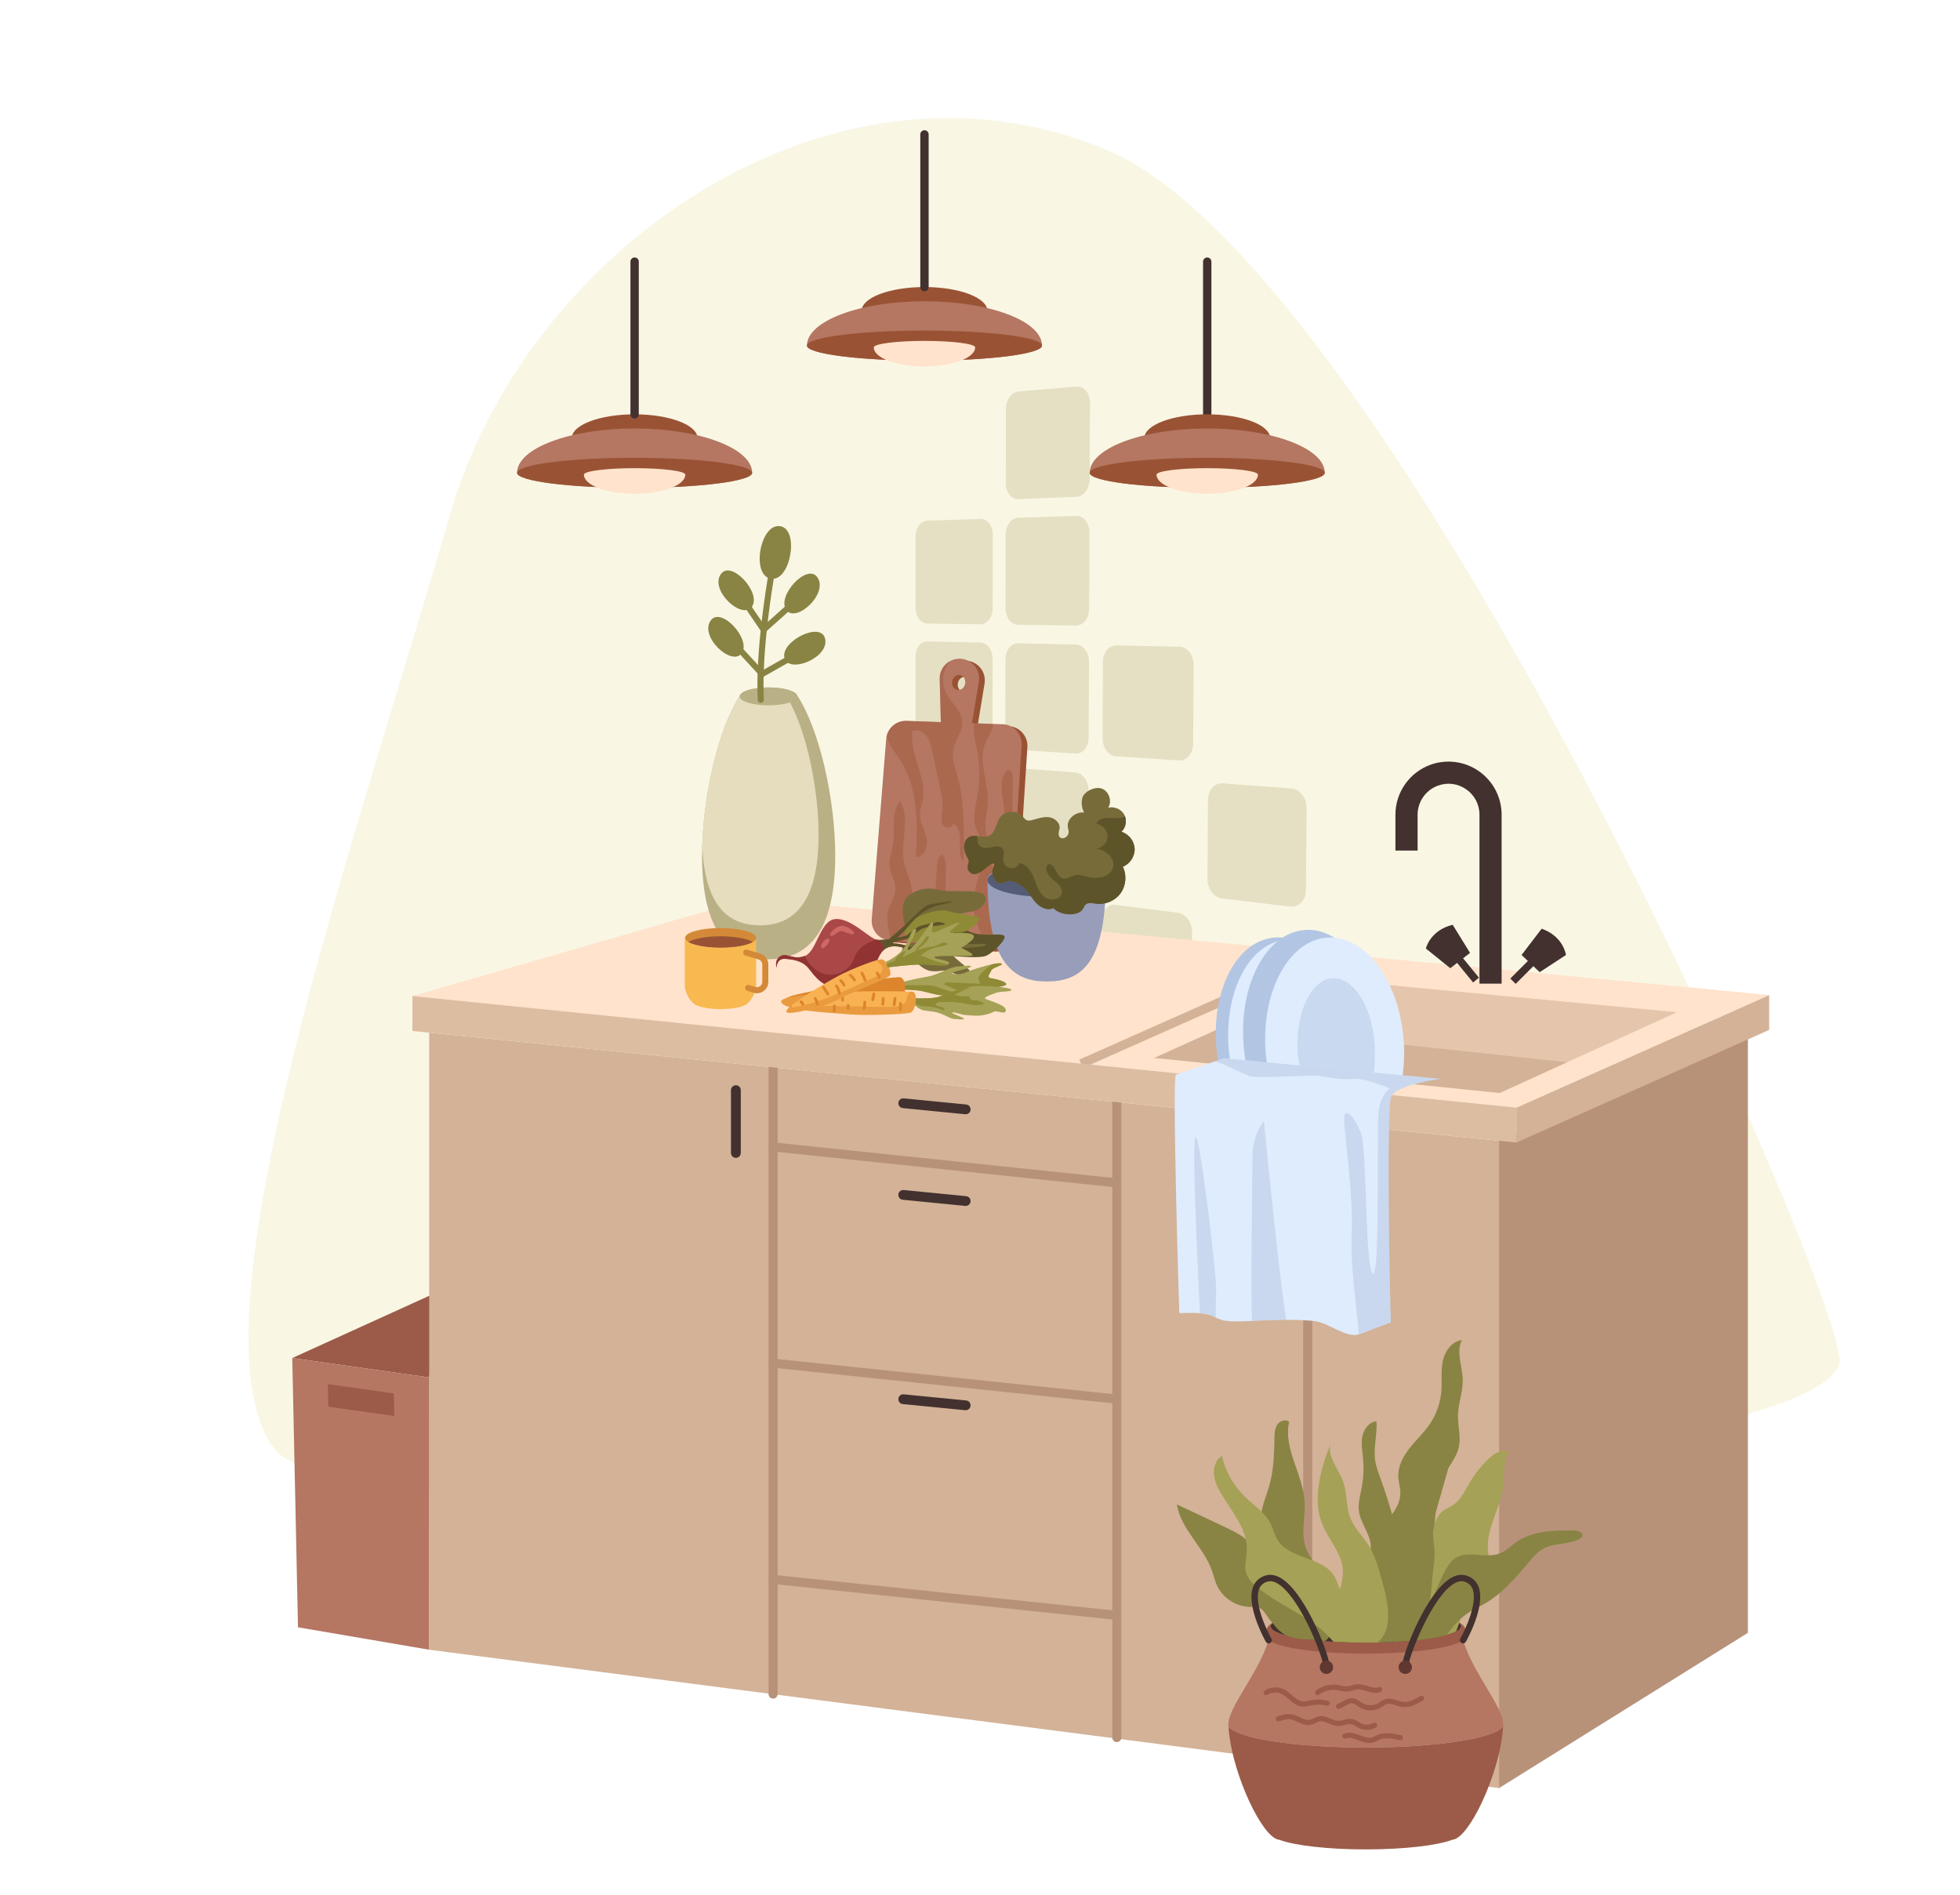 <?xml version="1.0" encoding="UTF-8"?>
<svg id="Layer_1" data-name="Layer 1" xmlns="http://www.w3.org/2000/svg" viewBox="0 0 600 580">
  <defs>
    <style>
      .cls-1, .cls-2, .cls-3, .cls-4, .cls-5, .cls-6, .cls-7, .cls-8, .cls-9, .cls-10, .cls-11, .cls-12, .cls-13, .cls-14, .cls-15, .cls-16, .cls-17, .cls-18, .cls-19, .cls-20, .cls-21, .cls-22, .cls-23, .cls-24, .cls-25, .cls-26, .cls-27, .cls-28, .cls-29, .cls-30, .cls-31, .cls-32, .cls-33, .cls-34 {
        stroke-width: 0px;
      }

      .cls-1, .cls-8 {
        fill: #dd852c;
      }

      .cls-2 {
        fill: #ddbda2;
      }

      .cls-3, .cls-19 {
        fill: #b2c6e4;
      }

      .cls-4 {
        fill: #545c77;
      }

      .cls-5 {
        fill: #913333;
      }

      .cls-6 {
        fill: #42312f;
      }

      .cls-7 {
        fill: #989db9;
      }

      .cls-8, .cls-13, .cls-19 {
        opacity: .5;
      }

      .cls-9 {
        fill: #93a9c9;
        opacity: .3;
      }

      .cls-10 {
        fill: #f8b951;
      }

      .cls-11 {
        fill: #5e542a;
      }

      .cls-12 {
        fill: #f9b253;
      }

      .cls-13 {
        fill: #f48882;
      }

      .cls-14 {
        fill: #d3b297;
      }

      .cls-15 {
        fill: #8e8a35;
      }

      .cls-16 {
        fill: #f9f6e4;
      }

      .cls-17 {
        fill: #e5ddbd;
      }

      .cls-18 {
        fill: #d38937;
      }

      .cls-20 {
        fill: #776b3a;
      }

      .cls-21 {
        fill: #aa4848;
      }

      .cls-22 {
        fill: #9b5b48;
      }

      .cls-23 {
        fill: #b57662;
      }

      .cls-24 {
        fill: #dfecfd;
      }

      .cls-25, .cls-28 {
        fill: #ffe3cc;
      }

      .cls-26 {
        fill: #a5a156;
      }

      .cls-27 {
        fill: #bab085;
      }

      .cls-28, .cls-31 {
        opacity: .4;
      }

      .cls-29 {
        fill: #898443;
      }

      .cls-30, .cls-31 {
        fill: #995334;
      }

      .cls-32 {
        fill: #603831;
      }

      .cls-33 {
        fill: #b79279;
      }

      .cls-34 {
        fill: #e5e0c3;
      }
    </style>
  </defs>
  <g>
    <path class="cls-16" d="M137.59,158.04c23.38-81.83,116.9-147.3,201.07-112.23,84.17,35.07,217.44,329.66,224.45,369.41,7.01,39.75-451.24,65.46-479.3,28.06-28.06-37.41,27.22-192.3,53.77-285.24Z"/>
    <g>
      <path class="cls-34" d="M299.99,303.45l-16.23-2.79c-1.94-.33-3.5-2.72-3.5-5.33v-21.38c0-2.62,1.57-4.55,3.51-4.3l16.27,2.07c2.05.26,3.71,2.67,3.7,5.38l-.04,22.1c0,2.7-1.67,4.61-3.71,4.25Z"/>
      <path class="cls-34" d="M328.95,308.43l-17.57-3.02c-2.09-.36-3.78-2.85-3.77-5.57l.04-22.22c0-2.73,1.7-4.72,3.8-4.46l17.61,2.24c2.22.28,4.02,2.8,4,5.62l-.09,23c-.01,2.81-1.82,4.78-4.03,4.4Z"/>
      <path class="cls-34" d="M360.38,313.84l-19.08-3.28c-2.27-.39-4.1-3-4.08-5.83l.09-23.13c.01-2.84,1.86-4.91,4.14-4.62l19.13,2.43c2.41.31,4.36,2.94,4.34,5.89l-.14,23.98c-.02,2.93-1.99,4.97-4.4,4.56Z"/>
      <path class="cls-34" d="M300.04,266.2l-16.27-1.94c-1.94-.23-3.51-2.55-3.51-5.18v-21.49c0-2.64,1.57-4.66,3.52-4.51l16.31,1.21c2.05.15,3.72,2.49,3.71,5.21l-.04,22.22c0,2.72-1.68,4.72-3.72,4.47Z"/>
      <path class="cls-34" d="M329.08,269.66l-17.62-2.1c-2.1-.25-3.79-2.67-3.78-5.4l.04-22.34c0-2.74,1.71-4.84,3.81-4.68l17.66,1.31c2.22.17,4.03,2.6,4.02,5.44l-.09,23.13c-.01,2.83-1.83,4.9-4.04,4.64Z"/>
      <path class="cls-34" d="M394.95,277.52l-20.87-2.49c-2.48-.3-4.47-2.94-4.45-5.91l.15-24.27c.02-2.98,2.04-5.24,4.53-5.06l20.93,1.55c2.64.2,4.77,2.86,4.75,5.96l-.21,25.2c-.03,3.08-2.19,5.32-4.83,5.01Z"/>
      <path class="cls-34" d="M300.1,228.75l-16.32-1.08c-1.95-.13-3.52-2.37-3.52-5.01v-21.6c0-2.65,1.57-4.77,3.53-4.72l16.36.34c2.06.04,3.73,2.3,3.72,5.04l-.04,22.34c0,2.73-1.68,4.83-3.73,4.7Z"/>
      <path class="cls-34" d="M329.22,230.68l-17.67-1.17c-2.11-.14-3.8-2.48-3.8-5.22l.04-22.46c0-2.76,1.71-4.95,3.82-4.91l17.72.37c2.23.05,4.04,2.4,4.03,5.25l-.09,23.26c-.01,2.84-1.83,5.03-4.06,4.88Z"/>
      <path class="cls-34" d="M360.84,232.78l-19.2-1.27c-2.29-.15-4.12-2.59-4.11-5.45l.09-23.39c.01-2.87,1.87-5.16,4.16-5.11l19.25.41c2.43.05,4.39,2.51,4.37,5.48l-.15,24.26c-.02,2.97-2,5.24-4.42,5.08Z"/>
      <path class="cls-34" d="M300.15,191.1l-16.36-.22c-1.95-.03-3.53-2.2-3.53-4.85v-21.71c0-2.66,1.58-4.87,3.53-4.94l16.4-.53c2.06-.07,3.74,2.11,3.73,4.87l-.04,22.46c0,2.75-1.68,4.95-3.74,4.92Z"/>
      <path class="cls-34" d="M329.35,191.49l-17.72-.23c-2.11-.03-3.81-2.29-3.81-5.05l.04-22.58c0-2.77,1.72-5.07,3.83-5.14l17.77-.57c2.24-.07,4.05,2.2,4.04,5.07l-.09,23.39c-.01,2.86-1.84,5.15-4.07,5.12Z"/>
      <path class="cls-34" d="M329.49,152.07l-17.77.72c-2.12.09-3.82-2.1-3.82-4.87l.04-22.7c0-2.79,1.72-5.19,3.85-5.37l17.82-1.53c2.24-.19,4.06,1.99,4.05,4.88l-.09,23.52c-.01,2.88-1.84,5.28-4.08,5.37Z"/>
    </g>
  </g>
  <g>
    <polygon class="cls-22" points="132.33 396.23 89.47 415.71 131.45 421.65 132.33 396.23"/>
    <polygon class="cls-23" points="89.47 415.71 131.45 421.65 131.39 505 91.22 498.13 89.47 415.71"/>
    <polygon class="cls-22" points="100.37 423.7 120.55 426.55 120.71 433.44 100.48 430.6 100.37 423.7"/>
  </g>
  <g>
    <polygon class="cls-14" points="459.07 547.37 131.39 505 131.39 316.11 459.07 349.22 459.07 547.37"/>
    <polygon class="cls-33" points="535.07 499.83 458.91 547.34 458.91 349.19 535.07 315.56 535.07 499.83"/>
    <polygon class="cls-14" points="541.58 304.59 464.21 339.05 464.21 349.74 541.58 315.27 541.58 304.59"/>
    <polygon class="cls-25" points="541.58 304.59 229.94 274.94 126.24 304.9 464.21 339.05 541.58 304.59"/>
    <path class="cls-33" d="M236.67,519.97c-.77,0-1.39-.62-1.39-1.39v-191.82c0-.77.62-1.39,1.39-1.39s1.39.62,1.39,1.39v191.82c0,.77-.62,1.39-1.39,1.39Z"/>
    <path class="cls-33" d="M341.88,533.27c-.77,0-1.39-.62-1.39-1.39v-194.59c0-.77.62-1.39,1.39-1.39s1.39.62,1.39,1.39v194.59c0,.77-.62,1.39-1.39,1.39Z"/>
    <path class="cls-33" d="M400.33,540.5c-.77,0-1.39-.62-1.39-1.39v-195.98c0-.77.62-1.39,1.39-1.39s1.39.62,1.39,1.39v195.98c0,.77-.62,1.39-1.39,1.39Z"/>
    <path class="cls-33" d="M341.44,363.42s-.1,0-.15,0l-104.77-10.96c-.76-.08-1.32-.76-1.24-1.52.08-.76.77-1.32,1.53-1.24l104.77,10.96c.76.08,1.32.76,1.24,1.52-.07.71-.68,1.24-1.38,1.24Z"/>
    <path class="cls-6" d="M225.27,354.43h0c-.83,0-1.5-.67-1.5-1.5v-19.22c0-.83.67-1.5,1.5-1.5h0c.83,0,1.5.67,1.5,1.5v19.22c0,.83-.67,1.5-1.5,1.5Z"/>
    <path class="cls-6" d="M390.68,371.38h0c-.83,0-1.5-.67-1.5-1.5v-19.22c0-.83.67-1.5,1.5-1.5h0c.83,0,1.5.67,1.5,1.5v19.22c0,.83-.67,1.5-1.5,1.5Z"/>
    <path class="cls-6" d="M297.11,339.74h0c-.08.82-.81,1.42-1.64,1.34l-19.12-1.88c-.82-.08-1.42-.81-1.34-1.64h0c.08-.82.81-1.42,1.64-1.34l19.12,1.88c.82.08,1.42.81,1.34,1.64Z"/>
    <path class="cls-6" d="M297.11,430.34h0c-.08.82-.81,1.42-1.64,1.34l-19.12-1.88c-.82-.08-1.42-.81-1.34-1.64h0c.08-.82.81-1.42,1.64-1.34l19.12,1.88c.82.08,1.42.81,1.34,1.64Z"/>
    <path class="cls-6" d="M297.11,367.8h0c-.08.82-.81,1.42-1.64,1.34l-19.12-1.88c-.82-.08-1.42-.81-1.34-1.64h0c.08-.82.81-1.42,1.64-1.34l19.12,1.88c.82.08,1.42.81,1.34,1.64Z"/>
    <path class="cls-6" d="M409.14,373.36h0c-.83,0-1.5-.67-1.5-1.5v-19.22c0-.83.67-1.5,1.5-1.5h0c.83,0,1.5.67,1.5,1.5v19.22c0,.83-.67,1.5-1.5,1.5Z"/>
    <path class="cls-33" d="M341.44,429.62s-.1,0-.15,0l-104.77-10.96c-.76-.08-1.32-.76-1.24-1.53.08-.76.76-1.31,1.53-1.24l104.77,10.96c.76.08,1.32.76,1.24,1.53-.07.71-.68,1.24-1.38,1.24Z"/>
    <path class="cls-33" d="M341.44,495.81s-.1,0-.15,0l-104.77-10.96c-.76-.08-1.32-.76-1.24-1.53.08-.76.77-1.31,1.53-1.24l104.77,10.96c.76.08,1.32.76,1.24,1.53-.07.71-.68,1.24-1.38,1.24Z"/>
    <polygon class="cls-14" points="513.28 309.87 459.11 334.58 428.99 331.52 421.87 330.8 414.74 330.08 388.13 327.38 381.69 326.73 373.07 325.85 353.29 323.85 372.17 315.34 380.7 311.5 388.31 308.07 406.59 299.83 409.3 300.09 419.43 301.04 425.42 301.61 513.28 309.87"/>
    <rect class="cls-14" x="327.37" y="307.36" width="82.97" height="2.78" transform="translate(-93.63 176.52) rotate(-23.97)"/>
    <path class="cls-6" d="M459.69,301.1h-6.79v-51.71c0-3.13-1.47-5.95-4.03-7.75-2.56-1.8-5.71-2.22-8.66-1.16-3.74,1.35-6.25,4.93-6.25,8.91v10.98h-6.79v-10.98c0-6.83,4.31-12.97,10.73-15.29,4.98-1.8,10.53-1.05,14.86,1.99,4.33,3.04,6.92,8.01,6.92,13.31v51.71Z"/>
    <rect class="cls-6" x="461.41" y="294.97" width="11.99" height="2.31" transform="translate(-72.48 417.33) rotate(-45.01)"/>
    <path class="cls-6" d="M471.93,284.29l-6.14,8.04,5.55,5.26,8.04-5.26s-.73-5.7-7.45-8.04Z"/>
    <rect class="cls-6" x="446.88" y="289.33" width="2.31" height="11.99" transform="translate(-85.69 350.89) rotate(-39.33)"/>
    <path class="cls-6" d="M444.7,283.09l5.31,8.6-6.04,4.69-7.48-6.03s1.29-5.6,8.21-7.26Z"/>
    <polygon class="cls-2" points="464.21 339.05 126.24 304.9 126.24 315.59 464.21 349.74 464.21 339.05"/>
    <polygon class="cls-28" points="406.59 299.83 406.59 317.32 480.11 325.21 513.28 309.87 406.59 299.83"/>
    <g>
      <path class="cls-3" d="M414.74,330.08l-26.61-2.7-6.44-.65-8.62-.87c-.03-.15-.06-.31-.09-.46-.62-3.41-.88-6.79-.81-10.05.26-13.89,6.37-25.52,15.62-27.95,1.62-.43,3.26-.55,4.87-.39,2.32.23,4.61,1.03,6.79,2.34,3.75,2.24,7.17,5.96,9.85,10.75,2.3,4.1,4.07,9,5.04,14.42.98,5.4,1.06,10.7.39,15.57Z"/>
      <path class="cls-24" d="M418.54,330.66l-26.61-2.7-6.44-.65-8.62-.87c-.03-.15-.06-.31-.09-.46-.62-3.41-.88-6.79-.81-10.05.26-13.89,6.37-25.52,15.62-27.95,1.62-.43,3.26-.55,4.87-.39,2.32.23,4.61,1.03,6.79,2.34,3.75,2.24,7.17,5.96,9.85,10.75,2.3,4.1,4.07,9,5.04,14.42.98,5.4,1.06,10.7.39,15.57Z"/>
      <path class="cls-3" d="M421.87,330.8l-7.13-.72-26.61-2.7-6.44-.65c-.41-1.88-.72-3.84-.92-5.86-.31-3.21-.33-6.36-.08-9.37.93-11.05,5.46-20.32,11.97-24.5,1.81-1.17,3.79-1.93,5.87-2.23,3.45-.5,6.84.35,9.94,2.26,4.46,2.73,8.33,7.68,10.96,14.02,1.7,4.09,2.89,8.76,3.38,13.79.56,5.65.18,11.09-.94,15.96Z"/>
      <path class="cls-24" d="M428.99,331.52l-7.12-.72-7.13-.72-26.61-2.7c-.25-1.36-.44-2.75-.58-4.17-.52-5.33-.22-10.48.76-15.14,1.78-8.45,5.79-15.31,11.14-18.73,1.81-1.17,3.78-1.93,5.86-2.23,1.06-.15,2.12-.18,3.16-.08,6.76.6,12.98,6.17,16.95,14.58,2.12,4.49,3.6,9.79,4.17,15.57.5,5.03.25,9.9-.61,14.35Z"/>
      <path class="cls-19" d="M420.3,330.86l-22.21-2.73c-.14-.88-.69-4.29-.76-5.21-.29-3.45-.12-6.79.43-9.81.99-5.48,3.23-9.92,6.2-12.13,1.01-.76,2.11-1.25,3.27-1.44.59-.1,1.18-.12,1.76-.05,3.76.39,7.23,4,9.44,9.45,1.18,2.91,2.01,6.34,2.32,10.08.28,3.26.03,8.97-.44,11.85Z"/>
    </g>
  </g>
  <g>
    <path class="cls-30" d="M308.7,222.29l-9.4-.32,2.1-12.73c.59-3.6-2.11-6.89-5.76-7.02-.06,0-.13,0-.2,0-3.38,0-6.13,2.79-6.03,6.2l.35,13.2-10.49-.38c-3.23-.12-5.98,2.33-6.23,5.55l-4.42,55.2c-.26,3.29,2.16,6.18,5.45,6.49l30.21,2.79c3.39.32,6.37-2.23,6.59-5.62l3.64-56.95c.21-3.39-2.41-6.29-5.81-6.42ZM295.13,211.79c-1.12,0-1.99-1.03-1.94-2.3.05-1.27.99-2.3,2.12-2.3s1.99,1.03,1.94,2.3c-.05,1.27-.99,2.3-2.12,2.3Z"/>
    <path class="cls-23" d="M306.95,221.7l-3-.1-5.66-.19-.74-.02,2.1-12.73c.59-3.6-2.11-6.89-5.76-7.02-.06,0-.13,0-.2,0-1.08,0-2.09.28-2.97.78-1.87,1.06-3.13,3.1-3.06,5.42l.35,13.2-10.49-.38c-2.97-.11-5.54,1.95-6.13,4.79-.05.25-.09.5-.11.75l-4.42,55.2c-.26,3.29,2.16,6.18,5.45,6.49l.35.03,3.78.35,10.33.96,4.32.4,9.89.91,1.54.14c3.39.32,6.37-2.23,6.59-5.62l1.39-21.71,2.25-35.25c.21-3.39-2.41-6.29-5.81-6.42ZM293.38,211.21c-1.12,0-1.99-1.03-1.94-2.3.05-1.27.99-2.3,2.12-2.3s1.99,1.03,1.94,2.3c-.05,1.27-.99,2.3-2.12,2.3Z"/>
    <path class="cls-31" d="M278.69,270.15c1.18,4.44.42,9.18-.91,13.58-.45,1.5-.98,3.02-1.33,4.56l-3.78-.35c-.38-3.04-1.55-6.39-.8-9.1.63-2.3,2.19-4.36,2.22-6.75.03-2.46-1.59-4.66-1.79-7.11-.16-2.02.65-3.97,1-5.96.83-4.67-.74-10.12,2.24-13.82,3.29,5.48-.07,12.6,1.22,18.86.43,2.09,1.37,4.03,1.92,6.08Z"/>
    <path class="cls-31" d="M291.1,289.64l-4.32-.4c-.22-1.8-.64-3.59-.8-5.4-.17-1.94-.06-3.89.06-5.84.26-4.26.53-8.52.79-12.79.09-1.38.32-3.01,1.55-3.63,1.21,1.05,1.22,2.88,1.17,4.48-.25,7.88.27,15.78,1.54,23.56Z"/>
    <path class="cls-31" d="M310.51,263.37l-1.39,21.71c-.22,3.4-3.2,5.94-6.59,5.62l-1.54-.14c0-.96-.1-1.93-.28-2.87-.62-3.14-2.22-6.05-2.61-9.23-.89-7.3,4.74-14.77,2.14-21.65-.44-1.18-1.12-2.26-1.51-3.45-1.03-3.1-.08-6.46.48-9.69.86-4.97.76-10.1-.29-15.03-.5-2.37-1.19-4.97-.63-7.22l5.66.19c0,.19,0,.37-.04.54-.27,1.9-1.53,3.49-2.26,5.27-2.35,5.72,1.02,12.15.76,18.33-.11,2.62-.88,5.21-.74,7.83.14,2.67,1.21,5.18,1.73,7.8,1.24,6.25-.68,12.67-.42,19.04.06,1.46.86,3.4,2.28,3.06,3.15-6.32,3.57-13.94,1.13-20.56-.75-2.06-1.79-4.2-1.32-6.34.32-1.49,1.34-2.73,1.88-4.15,1.96-5.13-2.36-11.68.94-16.08.18-.24.39-.47.68-.56,1.03-.34,1.55,1.21,1.51,2.3-.28,8.43-.13,16.88.43,25.3Z"/>
    <path class="cls-31" d="M295.06,258.92c0,1.63,0,3.27-.24,4.88-1.18-1.77-.94-4.08-.9-6.21.04-2.13-.37-4.59-2.2-5.66.38,1.43-2.23,1.9-3.04.65-.81-1.24-.4-2.87-.23-4.35.3-2.57-.25-5.15-.79-7.67-.75-3.51-1.5-7.02-2.26-10.54-.35-1.63-.72-3.32-1.72-4.66-.99-1.34-2.79-2.24-4.36-1.68-1.08,7.19,4.57,14.22,3.14,21.35-.27,1.33-.78,2.62-.84,3.97-.11,2.58,1.43,4.92,2,7.45.56,2.52-.66,5.94-3.24,5.89.49-10.05.79-20.84-4.63-29.32-1.67-2.62-3.45-4.96-4.36-7.56.59-2.84,3.16-4.9,6.13-4.79l10.49.38-.35-13.2c-.06-2.32,1.19-4.36,3.06-5.42.02.01.04.03.06.04-2.23,2.64-2.72,6.62-1.18,9.71,1.54,3.1,4.9,5.45,5.01,8.9.09,2.87-2.17,5.28-2.77,8.08-.6,2.78.47,5.6,1.24,8.33,1.94,6.93,1.97,14.23,1.99,21.42Z"/>
  </g>
  <g>
    <path class="cls-27" d="M255.68,262.08c0,24.09-9.13,31.56-20.38,31.56s-20.38-7.47-20.38-31.56c0-1.12.02-2.24.06-3.39.56-16.6,5.09-35.76,11.47-45.64.19-.3.38-.59.58-.87.98-.79,3.12-1.4,5.77-1.64.37-.04.75-.06,1.15-.08.43-.02.88-.03,1.33-.03,3.89,0,7.19.78,8.37,1.86.14.21.29.42.43.64,6.86,10.52,11.61,31.78,11.61,49.14Z"/>
    <path class="cls-17" d="M250.59,255.64c0,21.08-7.99,27.62-17.84,27.62s-17.03-5.9-17.78-24.56c.56-16.6,5.09-35.76,11.47-45.64.04-.31.24-.6.58-.87.98-.79,3.12-1.4,5.77-1.64,0-.04,0-.07,0-.11.39,0,.77,0,1.15.03,2.86.13,5.21.76,6.12,1.6.12.18.25.37.37.56.48.74.94,1.53,1.4,2.37,5.24,9.78,8.76,26.65,8.76,40.64Z"/>
    <path class="cls-27" d="M244.1,213.17c0,.7-.86,1.35-2.27,1.83-1.61.56-3.96.91-6.56.91-4.88,0-8.84-1.23-8.84-2.73,0-.04,0-.08,0-.12.04-.31.24-.6.58-.87.98-.79,3.12-1.4,5.77-1.64.37-.04.75-.06,1.15-.08.43-.02.88-.03,1.33-.03,3.89,0,7.19.78,8.37,1.86.22.2.37.41.43.64.02.07.03.15.03.23Z"/>
    <g>
      <path class="cls-29" d="M232.88,215.15c-.49,0-.9-.38-.92-.88-.06-1.14-.09-2.34-.09-3.68,0-.06,0-.13,0-.19-.01-1.47,0-3.02.07-4.6.13-4,.45-8.44.96-13.2.52-4.96,1.24-10.21,2.11-15.62.75-4.61,1.35-7.62,1.36-7.65.1-.5.59-.83,1.09-.73.5.1.83.59.73,1.09,0,.03-.6,3.01-1.35,7.59-.87,5.37-1.58,10.59-2.1,15.51-.5,4.71-.82,9.11-.95,13.07-.06,1.57-.08,3.1-.06,4.57v.06s0,0,0,0v.05c0,1.33.04,2.52.09,3.64.03.51-.37.95-.88.97-.02,0-.03,0-.05,0Z"/>
      <path class="cls-29" d="M233.59,194.14l-8.05-11.83c-.29-.42-.18-1,.25-1.29.42-.29,1-.18,1.29.24l6.86,10.09,11.49-10.26c.38-.34.97-.31,1.31.07.34.38.31.97-.07,1.31l-13.06,11.66Z"/>
      <path class="cls-29" d="M233.14,207.5l-10.58-11.5c-.35-.38-.32-.96.05-1.31.38-.35.96-.32,1.31.05l9.58,10.42,12.51-7.09c.45-.25,1.01-.1,1.26.35.25.44.1,1.01-.35,1.26l-13.79,7.81Z"/>
      <path class="cls-29" d="M239.12,161.13c5.67,1.42,2.73,17.34-3.31,15.98-6.04-1.36-2.92-17.54,3.31-15.98Z"/>
      <path class="cls-29" d="M250.22,176.72c3.49,5.02-6.62,14.22-9.55,9.94s6.43-14.42,9.55-9.94Z"/>
      <path class="cls-29" d="M252.56,195.42c1.51,5.93-11.19,10.99-12.43,5.95s11.08-11.24,12.43-5.95Z"/>
      <path class="cls-29" d="M220.66,175.74c-3.49,5.02,6.62,14.22,9.55,9.94,2.92-4.29-6.43-14.42-9.55-9.94Z"/>
      <path class="cls-29" d="M217.54,189.97c-3.49,5.02,6.62,14.22,9.55,9.94,2.92-4.29-6.43-14.42-9.55-9.94Z"/>
    </g>
  </g>
  <g>
    <path class="cls-6" d="M369.56,128.11c-.71,0-1.28-.58-1.28-1.28v-46.74c0-.71.58-1.28,1.28-1.28s1.28.58,1.28,1.28v46.74c0,.71-.58,1.28-1.28,1.28Z"/>
    <path class="cls-30" d="M388.8,134.09c0,1.36-8.61,2.46-19.24,2.46s-19.24-1.1-19.24-2.46c0-4.01,8.61-7.26,19.24-7.26s19.24,3.25,19.24,7.26Z"/>
    <path class="cls-23" d="M405.54,144.74c0,2.54-16.1,4.6-35.98,4.6s-35.98-2.06-35.98-4.6c0-7.5,16.11-13.58,35.98-13.58s35.98,6.08,35.98,13.58Z"/>
    <path class="cls-30" d="M405.54,144.74c0,2.54-16.1,4.6-35.98,4.6s-35.98-2.06-35.98-4.6,16.11-4.6,35.98-4.6,35.98,2.06,35.98,4.6Z"/>
    <path class="cls-25" d="M385.09,145.29c0-1.1-6.95-1.98-15.52-1.98s-15.52.89-15.52,1.98c0,3.24,6.95,5.86,15.52,5.86s15.52-2.62,15.52-5.86Z"/>
  </g>
  <g>
    <path class="cls-30" d="M213.51,134.09c0,1.36-8.61,2.46-19.24,2.46s-19.24-1.1-19.24-2.46c0-4.01,8.61-7.26,19.24-7.26s19.24,3.25,19.24,7.26Z"/>
    <path class="cls-6" d="M194.27,128.11c-.71,0-1.28-.58-1.28-1.28v-46.74c0-.71.58-1.28,1.28-1.28s1.28.58,1.28,1.28v46.74c0,.71-.58,1.28-1.28,1.28Z"/>
    <path class="cls-23" d="M230.25,144.74c0,2.54-16.1,4.6-35.98,4.6s-35.98-2.06-35.98-4.6c0-7.5,16.11-13.58,35.98-13.58s35.98,6.08,35.98,13.58Z"/>
    <path class="cls-30" d="M230.25,144.74c0,2.54-16.1,4.6-35.98,4.6s-35.98-2.06-35.98-4.6,16.11-4.6,35.98-4.6,35.98,2.06,35.98,4.6Z"/>
    <path class="cls-25" d="M209.79,145.29c0-1.1-6.95-1.98-15.52-1.98s-15.52.89-15.52,1.98c0,3.24,6.95,5.86,15.52,5.86s15.52-2.62,15.52-5.86Z"/>
  </g>
  <g>
    <path class="cls-30" d="M302.24,95.13c0,1.36-8.61,2.46-19.24,2.46s-19.24-1.1-19.24-2.46c0-4.01,8.61-7.26,19.24-7.26s19.24,3.25,19.24,7.26Z"/>
    <path class="cls-6" d="M283,89.16c-.71,0-1.28-.58-1.28-1.28v-46.74c0-.71.58-1.28,1.28-1.28s1.28.58,1.28,1.28v46.74c0,.71-.58,1.28-1.28,1.28Z"/>
    <path class="cls-23" d="M318.98,105.79c0,2.54-16.1,4.6-35.98,4.6s-35.98-2.06-35.98-4.6c0-7.5,16.11-13.58,35.98-13.58s35.98,6.08,35.98,13.58Z"/>
    <path class="cls-30" d="M318.98,105.79c0,2.54-16.1,4.6-35.98,4.6s-35.98-2.06-35.98-4.6,16.11-4.6,35.98-4.6,35.98,2.06,35.98,4.6Z"/>
    <path class="cls-25" d="M298.52,106.33c0-1.1-6.95-1.98-15.52-1.98s-15.52.89-15.52,1.98c0,3.24,6.95,5.86,15.52,5.86s15.52-2.62,15.52-5.86Z"/>
  </g>
  <g>
    <path class="cls-7" d="M338.53,269.17c0,26.6-8.11,31.27-18.12,31.27s-18.12-5.24-18.12-31.27c0-2.82,8.11-5.11,18.12-5.11s18.12,2.29,18.12,5.11Z"/>
    <ellipse class="cls-4" cx="320.41" cy="269.44" rx="18.12" ry="5.11"/>
    <path class="cls-20" d="M343.73,265.32c1.25,2.56.97,5.81-.71,8.13-1.68,2.31-4.68,3.58-7.51,3.18-1.07-.15-2.3-.48-3.12.21-.42.36-.62.9-.9,1.37-1.44,2.51-7.21,2-9.02-.26-1.82.98-4.1-.19-5.46-1.75-1.37-1.55-2.29-3.5-3.91-4.78-.91-.71-1.98-1.18-3.04-1.63-1.75-.75-3.96,1.58-5.14.08-2.78-3.51.49-5.24-.87-5.55-1.06-.24-4.39,4.24-6.58,3.07-2.37-1.26-.59-3.43-.93-4.07-.62-1.16-1.25-2.36-1.38-3.67-.13-1.31.35-2.77,1.51-3.41.75-.42,1.61-.41,2.48-.32,1.27.12,2.58.42,3.69-.12,1.97-.96,2-3.75,3.27-5.54,1.53-2.17,5.16-2.38,6.93-.39.4.44.74.99,1.29,1.22.5.2,1.07.09,1.59-.05,1.74-.45,3.51-1.12,5.29-.87,1.79.25,3.54,1.9,3.11,3.65-1.42,4.33,3.69,3.04,2.71,0-.97-3.02,2.35-5.46,4.85-5.09-.69-1.29-.91-2.82-.62-4.26.47-2.24,4.12-3.92,6.21-3,2.09.93,3,3.85,1.79,5.79,1.85-.49,3.98.43,4.9,2.11.09.17.17.34.24.52.59,1.61.15,3.57-1.12,4.73,2.25.66,3.97,2.85,4.06,5.19.09,2.35-1.43,4.67-3.62,5.51Z"/>
    <path class="cls-11" d="M343.73,265.32c1.25,2.56.97,5.81-.71,8.13-1.68,2.31-4.68,3.58-7.51,3.18-1.07-.15-2.3-.48-3.12.21-.42.36-.62.9-.9,1.37-1.44,2.51-7.21,2-9.02-.26-1.82.98-4.1-.19-5.46-1.75-1.37-1.55-2.29-3.5-3.91-4.78-.91-.71-1.98-1.18-3.04-1.63-1.75-.75-3.96,1.58-5.14.08-2.78-3.51.49-5.24-.87-5.55-1.06-.24-4.39,4.24-6.58,3.07-2.37-1.26-.59-3.43-.93-4.07-.62-1.16-1.25-2.36-1.38-3.67-.13-1.31.35-2.77,1.51-3.41.75-.42,1.61-.41,2.48-.32.02,2.46.41,4.48,4.77,3.33,1.13-.31,2.6-.26,3.17.76.55.98-.07,2.2,0,3.33.08,1.15,1.01,2.19,2.15,2.4,1.14.2,2.37-.44,2.85-1.5,2.22.3,3.63,2.51,4.45,4.59.82,2.09,1.45,4.41,3.23,5.78,1.77,1.37,5.1.79,5.3-1.44.16-1.75-1.59-2.98-2.96-4.09-1.37-1.11-2.54-3.24-1.29-4.47,2.05-.58,2.3,3.35,4.26,4.17,1.39.59,2.84-.68,4.33-.93,1.12-.19,2.24.22,3.33.51,2.97.81,6.97.29,7.92-2.63.96-2.93-2.23-5.77-5.33-5.94,1.85-.06,3.55-1.64,3.7-3.49.16-1.97-1.47-3.9-3.43-4.09.55-1.53,2.52-1.94,4.14-1.86,1.58.08,3.31.37,4.65-.47.59,1.61.15,3.57-1.12,4.73,2.25.66,3.97,2.85,4.06,5.19.09,2.35-1.43,4.67-3.62,5.51Z"/>
  </g>
  <g>
    <path class="cls-24" d="M440.88,330.26s-13.78,1.75-15.1,5.7c-1.31,3.95-.44,60.06,0,68.83,0,0-4.82,1.75-9.21,3.51-.19.08-.39.14-.59.19-4.26,1.1-9.27-3.72-13.88-4.14-2.58-.24-5.15-.34-8.4-.32-2.83,0-6.16.12-10.45.32-7.99.38-8.97-.05-11.09-1.02-.32-.15-.68-.31-1.08-.49-1.13-.48-2.43-.73-3.76-.85-2.29-.21-4.66-.03-6.32-.03,0,0-2.29-72.58-.98-73.02.92-.3,7.65-2.6,11.68-3.97,1.78-.61,3.03-1.04,3.03-1.04l66.15,6.33Z"/>
    <path class="cls-9" d="M372.3,394.55c0,2.02-.22,5.46-.13,8.77-.32-.15-.68-.31-1.08-.49-1.13-.48-2.43-.73-3.76-.85-.72-14.48-2.38-50.35-1.45-53.61,1.17-4.09,6.43,41.5,6.43,46.18Z"/>
    <path class="cls-9" d="M386.91,343.12s3.97,41.82,6.8,60.9c-2.83,0-6.16.12-10.45.32-.43-8.04.15-43.11.15-50.12s3.51-11.11,3.51-11.11Z"/>
    <path class="cls-9" d="M440.88,330.26s-13.78,1.75-15.1,5.7c-1.31,3.95-.44,60.06,0,68.83,0,0-4.82,1.75-9.21,3.51-.19.08-.39.14-.59.19-.6-8.18-2.69-20.83-2.19-30.88.59-11.69-2.34-30.98-2.34-35.07s3.51-.58,5.26,4.68c1.75,5.26,1.17,40.92,3.51,42.67s1.17-43.25,1.75-49.1c.58-5.84,3.51-7.6,3.51-7.6,0,0-7.6-3.21-10.81-2.92s-7.6-.29-10.23-.88c-2.63-.58-19.58.88-21.92,0-2.34-.87-9.35-4.38-10.23-4.38-.13,0-.34-.01-.6-.03,1.78-.61,3.03-1.04,3.03-1.04l66.15,6.33Z"/>
  </g>
  <g>
    <path class="cls-10" d="M231.46,287.27v14.41c0,1.92-1.26,4.2-2.57,5.39h0c-.85,1.05-4.24,1.83-8.29,1.83-3.08,0-5.77-.45-7.27-1.12,0,0,0,0-.01,0-.1-.03-.19-.06-.26-.09-1.56-.78-3.43-3.66-3.43-5.99v-14.61h.08c.01,1.21,2.58,2.24,6.28,2.72,1.4.18,2.96.28,4.6.28s3.13-.1,4.49-.27c3.57-.44,6.1-1.41,6.37-2.54Z"/>
    <path class="cls-18" d="M231.48,287.07c0,.06,0,.13-.02.2-.09.38-.43.74-.99,1.07-1.1.65-3.01,1.17-5.38,1.47-1.37.17-2.89.27-4.49.27s-3.21-.1-4.6-.28c-2.32-.3-4.19-.81-5.27-1.45-.65-.38-1.01-.81-1.01-1.26h0c0-1.67,4.87-3.01,10.88-3.01s10.89,1.35,10.89,3Z"/>
    <path class="cls-30" d="M230.47,288.34c-1.1.65-3.01,1.17-5.38,1.47-1.37.17-2.89.27-4.49.27s-3.21-.1-4.6-.28c-2.32-.3-4.19-.81-5.27-1.45,1.73-1.03,5.5-1.74,9.87-1.74s8.14.71,9.87,1.74Z"/>
    <path class="cls-18" d="M231.71,304.05c-.34,0-.69-.05-1.03-.16l-1.94-.59c-.49-.15-.76-.67-.61-1.16s.67-.76,1.16-.61l1.94.59c.5.15,1.03.06,1.46-.25.42-.31.66-.79.66-1.32v-5.29c0-.73-.47-1.36-1.17-1.57l-4.02-1.21c-.49-.15-.77-.66-.62-1.15.15-.49.67-.77,1.15-.62l4.02,1.2c1.49.45,2.49,1.79,2.49,3.34v5.29c0,1.12-.52,2.14-1.41,2.81-.61.45-1.33.69-2.07.69Z"/>
  </g>
  <g>
    <path class="cls-11" d="M307.33,286.4c1.3.83-3.73,5.71-5.79,6.3s-7.07.16-9.66-.02c-2.58-.18-5.47-.27-7.42-1.48s-2.86-3.92-3.17-4.55,7.34-4.7,9.08-4.75c1.74-.05,3.2,2.18,7.09,3.55,3.89,1.37,8.45.06,9.86.95Z"/>
    <path class="cls-21" d="M288.78,283.06c-1.59.37-5.18.43-6.85,1.43-1.68,1-3.84,3.02-5.07,3.12-1.23.1-4.25,1.16-3.57,1.13.67-.03,3.94.46,5.08.99,1.14.53,3.96,1.52,3.6,2.19s-.73,0-.73,0c0,0-4.23-2.08-6.95-2.24-2.72-.16-4.34,1.05-5.45,3.64-1.11,2.59-7.51,10.07-12.94,9.15-5.43-.92-7.32-5.15-8.96-6.72-1.63-1.57-4.21-2.14-6.76-2.24-2.39-.09-2.47,2.6-2.47,2.7-.03-.1-.71-2.4,1.24-3.53,1.99-1.15,3.77,1.32,7.43-.04,3.65-1.36,4.6-10.82,9.26-11.3,4.67-.48,10.41,5.78,12.62,6.28,2.2.51,8.86-1.12,8.86-1.12,1.07-.42,2.8-2.32,4.19-2.89,1.39-.57,5.07-1.26,5.07-1.26l.44-.11c.44-.11,3.55.45,1.96.82Z"/>
    <path class="cls-5" d="M270.22,291.09c-.54.57-1,1.32-1.39,2.23-1.11,2.59-7.51,10.07-12.94,9.15-5.43-.92-7.32-5.15-8.96-6.72-1.63-1.57-4.21-2.14-6.76-2.24-2.39-.09-2.47,2.6-2.47,2.7-.03-.1-.71-2.4,1.24-3.53,1.99-1.15,3.77,1.32,7.43-.04,1.29,3.1,4.57,5.45,6.74,5.68,4.25.46,7.54-2.25,8.37-5,1.3-4.3,6.77-5.7,6.77-5.7,0,0,.04,0,.1.02.01,0,.02,0,.03,0,.52.13,2.41.75,1.86,2.79-.05.2-.06.41-.02.65Z"/>
    <path class="cls-13" d="M258.32,283.48c1.37.39,3.33,1.44,3.04,2.26-.29.82-2.36-.43-3.58-.73-1.22-.3-2.84,2.05-3.54,1.4-.7-.64,2.15-3.48,4.08-2.94Z"/>
    <path class="cls-13" d="M253.52,287.35c1.37.19-1.16,3.3-1.94,2.89s.68-3.07,1.94-2.89Z"/>
    <path class="cls-20" d="M301.54,288.93c-1.42-.13-8.89.45-11.19-.36-2.3-.81-9.9-3.28-11.21-2.94s-.55.8-.55.8c0,0,7.73,1.72,10.67,2.96,2.94,1.23,10.12.58,11.19.36,1.07-.22,2.02-.72,1.08-.81Z"/>
    <path class="cls-20" d="M276.88,282.85s-1.34-5.23.3-7.64c1.64-2.4,6.34-3.93,9.94-2.86,3.6,1.07,12.45-.39,14.13,1.59,1.69,1.98-1.26,4.72-3.99,5.15-2.73.43-5.53,1.04-7.26,2.02-1.73.98-4.5,3.78-6.1,3.81-1.6.03-7.02-2.07-7.02-2.07Z"/>
    <path class="cls-20" d="M276.58,289.89c-1.02,1.16-.28,2.48,2.25,3.77,2.53,1.28,3.62,3.26,6.28,3.6s3.8-.65,5.51.15c1.71.8,6.83,2.6,7.09,1.3.26-1.3-3.61-3.85-5.83-6.02-2.22-2.17-7.33-4.56-8.93-4.53-1.6.03-5.7.97-6.37,1.73Z"/>
    <path class="cls-15" d="M299.56,280.63c1.97.45-3.56,5.23-6.08,4.88-2.52-.36-6.35,1.87-9.44,2.38-3.09.5-5.3.78-6.66-.62-1.36-1.4.75-4.77,2.82-6.16s7.51-2.92,9.67-2.29c2.16.63,8.58,1.56,9.69,1.81Z"/>
    <path class="cls-11" d="M288.78,283.06c-1.59.37-5.18.43-6.85,1.43-1.68,1-3.84,3.02-5.07,3.12-1.23.1-4.25,1.16-3.57,1.13.67-.03,3.94.46,5.08.99,1.14.53,3.96,1.52,3.6,2.19s-.73,0-.73,0c0,0-4.23-2.08-6.95-2.24-1.76-.11-3.06.37-4.06,1.42-.04-.24-.03-.46.02-.65.55-2.04-1.34-2.66-1.86-2.79,2.32.42,8.74-1.15,8.74-1.15,1.07-.42,2.8-2.32,4.19-2.89,1.39-.57,5.07-1.26,5.07-1.26l.44-.11c.44-.11,3.55.45,1.96.82Z"/>
    <path class="cls-11" d="M291.2,275.97c.88.31-2.79.61-6.25,1.97-3.46,1.37-6.3,4.93-7.33,6.16-1.03,1.23-3.07,3.09-3.07,3.09l-2.49.32s2.82-2.38,4.57-3.95,5.97-6.24,7.69-6.63c1.72-.39,6.36-1.14,6.89-.96Z"/>
  </g>
  <g>
    <g>
      <path class="cls-26" d="M308.02,301.23c.11.78-4.22,1-6.22,1.55-2,.56-3.44,1.67-5.44,1.78-2,.11.44.89,1.33,1,.89.11,2.44.78,2.44,1.33s-4.22-.33-5.44-.89c-1.22-.55-2.44-1.22-5.11-1.22s-6.55-1.33-8.22-1.56c-1.67-.22-5.33-.33-5.33-.33v-2.22s4.11-1.11,7.66-1.67c3.55-.55,6.44-2.78,9.22-3.11,2.78-.33,5-.44,4.22.11-.78.56-4.78,1.22-5.55,1.78-.78.55,2.67.67,4.11-.11,1.03-.56,5.19-1.91,8.09-2.51,1.15-.24,2.1-.36,2.58-.27,1.67.33-2.56,1.22-2.89,2.11-.33.89-1.67,2.22-.11,2.44,1.56.22,4.55,1,4.67,1.78Z"/>
      <path class="cls-15" d="M308.02,301.23c.11.78-4.22,1-6.22,1.55-2,.56-3.44,1.67-5.44,1.78-2,.11.44.89,1.33,1,.89.11,2.44.78,2.44,1.33s-4.22-.33-5.44-.89c-1.22-.55-2.44-1.22-5.11-1.22s-6.55-1.33-8.22-1.56c-1.67-.22-5.33-.33-5.33-.33v-1.29c2.24,0,4.48,0,6.72,0,1.13,0,2.27,0,3.36.27,2.41.59,4.9,2.42,7.11,1.29-1.34-.56-2.68-1.12-4.02-1.69-.39-.31.32-.76.81-.74,3.39.14,6.78.28,10.17.43-.36-.59-.72-1.24-.6-1.91.09-.53.48-.97.87-1.35.92-.9,2.07-1.92,3.33-2.72,1.15-.24,2.1-.36,2.58-.27,1.67.33-2.56,1.22-2.89,2.11-.33.89-1.67,2.22-.11,2.44,1.56.22,4.55,1,4.67,1.78Z"/>
      <path class="cls-1" d="M275.31,299.12c1.99,0,2.22,4.5,1.22,6s-18.44,1.67-20.6,2c-2.17.33-12.22.67-14.55.33s-1.83-1.83,1.17-2.67,17.16-3.67,19.99-4.16c2.83-.5,11.22-1.5,12.77-1.5Z"/>
    </g>
    <g>
      <path class="cls-26" d="M301.46,305.56c-.11.44,6.22,1.78,6.44,3.55.22,1.78-2.67.11-3.55.56-.89.44-3.33,1.44-6.33,1.22l-3-.22s-3.78-1.11-3.55-.67c.22.44,3,1.22,3.55,1.78.55.55-2.33.11-3.11.11s-2.89-1.33-4.78-1.89c-1.89-.56-3.78-.44-5-.89-1.22-.44-3-2.22-3-2.22l.03-.05.75-1.28s4,.22,6.55-.22c2.3-.4,6.42-2.61,10.14-3.28.4-.07.8-.13,1.19-.16,4-.33,11.22.33,11.77,1,.56.67-2.33.56-3.66.78-1.33.22-4.33,1.44-4.44,1.89Z"/>
      <path class="cls-15" d="M301.34,307.29c-2.24.85-4.72.06-7.08-.3-1.88-.29-3.8-.29-5.7-.29-.79,0-1.71.06-2.17.7.26.56,1.01.64,1.62.76.61.12,1.32.64,1.08,1.22-1.88-.82-3.92-1.27-5.96-1.32-.44,0-.89,0-1.32-.11-.37-.09-.71-.27-1.06-.43-.52-.25-1.04-.47-1.58-.66l.75-1.28s4,.22,6.55-.22c2.3-.4,6.42-2.61,10.14-3.28.12.03.24.07.36.11-1.58.75-3.16,1.5-4.75,2.25,1.39.67,3.01.58,4.55.46-.19.45.19.96.64,1.14.45.18.95.14,1.44.18.92.08,1.81.47,2.49,1.09Z"/>
      <path class="cls-12" d="M278.92,309.9c-1.33.67-15.33,1-19.33.56-4-.44-19.66-.89-20.44-3.78-.38-1.41,6.61-2.11,13.08-2.63,1.15-.09,2.29-.18,3.36-.26,6.55-.51,19.99-.36,23.1-.25.26.01.45.02.56.03,1.96.16,1,5.66-.33,6.33Z"/>
      <path class="cls-8" d="M278.92,309.9c-1.33.67-15.33,1-19.33.56-4-.44-19.66-.89-20.44-3.78-.38-1.41,6.61-2.11,13.08-2.63-.78.93-2.4,1.82-3.09,2.4.67,1.26,2.37,1.44,3.79,1.47,6.45.11,12.91.22,19.36.33,1.99.04,4.48-.24,5.18-2.11.17-.44.2-.92.35-1.37.16-.48.47-.91.86-1.23.26.01.45.02.56.03,1.96.16,1,5.66-.33,6.33Z"/>
      <path class="cls-1" d="M264.48,309.11s-.08,0-.12-.02c-.23-.07-.37-.31-.3-.54.17-.58.24-1.18.23-1.78,0-.24.18-.45.43-.45,0,0,0,0,.01,0,.24,0,.43.19.44.43.02.7-.07,1.39-.26,2.05-.06.19-.23.32-.42.32Z"/>
      <path class="cls-1" d="M267.17,306.45s-.05,0-.08,0c-.24-.04-.4-.27-.35-.51l.33-1.77c.04-.24.27-.4.51-.35.24.04.4.27.35.51l-.33,1.77c-.04.21-.22.36-.43.36Z"/>
      <path class="cls-1" d="M270.23,307.86s-.05,0-.07,0c-.24-.04-.4-.27-.36-.51.09-.56.13-1.13.12-1.7,0-.24.19-.44.43-.45.24,0,.44.19.45.43.02.62-.03,1.25-.13,1.86-.04.22-.22.37-.43.37Z"/>
      <path class="cls-1" d="M273.73,308s-.04,0-.06,0c-.24-.03-.41-.25-.38-.49l.25-1.92c.03-.24.25-.41.49-.38.24.03.41.25.38.49l-.25,1.92c-.03.22-.22.38-.44.38Z"/>
      <path class="cls-1" d="M275.68,309.63c-.24,0-.44-.2-.44-.44v-2c0-.24.2-.44.44-.44s.44.2.44.44v2c0,.24-.2.44-.44.44Z"/>
      <path class="cls-1" d="M257.95,306.6c-.23,0-.42-.18-.44-.41l-.11-1.56c-.02-.24.17-.45.41-.47.25-.02.45.17.47.41l.11,1.56c.02.24-.17.45-.41.47-.01,0-.02,0-.03,0Z"/>
      <path class="cls-1" d="M259.62,309.11c-.24,0-.44-.2-.44-.44v-.89c0-.24.2-.44.44-.44s.44.2.44.44v.89c0,.24-.2.44-.44.44Z"/>
      <path class="cls-1" d="M255.35,309.93s-.03,0-.05,0c-.24-.03-.41-.25-.38-.49.06-.49.07-.98.03-1.48-.02-.24.16-.45.41-.47.25-.02.45.16.47.41.04.55.03,1.1-.04,1.64-.03.22-.22.39-.44.39Z"/>
    </g>
    <g>
      <path class="cls-26" d="M297.35,292.57c-1.78.22-11.11-.22-11.33.44-.22.67,5.33.89,4.44,2-.12.15-.29.27-.49.35-1.27.53-4.06-.13-7.51-.13-4,0-10.66.89-10.66.89l-.48-.84-.41-.71s4.22-1.78,6-4.67c1.78-2.89,2-5.55,3.33-5.55s-3.78,7.33-2,6.44c1.78-.89,6.66-8.22,6.66-8.22,1.56-1.33.22,1.78.44,2.67.22.89,5.11-2,7.55-2.67,2.44-.67-1.78,1.78-2,2.67-.22.89,5.11-.22,6.89.89,1.78,1.11-3.55,4-3.55,4,0,0,4.88,2.22,3.11,2.44Z"/>
      <path class="cls-12" d="M272.25,298.79c-1.11.89-12.44,5.33-15.99,7.33-3.55,2-15.38,4.9-15.55,3.56-.05-.4.59-1.1,1.66-1.97,3.74-3.05,12.68-8.2,15.44-9.58,2.79-1.39,7.9-3.47,10.62-4.2.75-.2,1.31-.29,1.6-.24,1.33.22,3.33,4.22,2.22,5.11Z"/>
      <path class="cls-8" d="M272.25,298.79c-1.11.89-12.44,5.33-15.99,7.33-3.55,2-15.38,4.9-15.55,3.56-.05-.4.59-1.1,1.66-1.97.06.24.05.49-.03.74,7.26-1.13,14.08-4.14,20.76-7.2,1.56-.71,3.11-1.43,4.66-2.15.68-.31,1.37-.64,1.86-1.2.49-.56.73-1.42.36-2.06-.4-.7-1.35-1.21-1.55-1.9.75-.2,1.31-.29,1.6-.24,1.33.22,3.33,4.22,2.22,5.11Z"/>
      <path class="cls-15" d="M289.01,294.91c-1.65-.27-3.23-.89-4.78-1.51-.78-.31-1.55-.61-2.33-.92,1.43-1.26,3.18-2.15,5.03-2.56,1.11-.25,2.3-.34,3.26-.95-.5-.5-1.33-.49-2-.27-.67.23-1.27.63-1.94.87-.83.28-1.72.28-2.58.43-.93.16-1.81.5-2.68.86.05-.14.09-.27.16-.39.18-.3.51-.48.8-.68,1.02-.67,1.86-1.61,2.38-2.71.04-.07.07-.15.06-.24-.02-.22-.32-.3-.54-.23-.55.17-.79.8-1.09,1.3-.59.96-1.63,1.56-2.19,2.54-.19.33-.24.55-.4.76-1.23.53-2.44,1.09-3.63,1.7-.13-.02-.25-.05-.37-.1.58-.4.96-1.09.99-1.8-1.09.56-2.07,1.34-2.87,2.27-.2.23-.38.54-.33.82-.97.34-2.1.72-2.65,1.19l.48.84s6.66-.89,10.66-.89c3.45,0,6.23.66,7.51.13-.18-.26-.62-.4-.97-.46Z"/>
      <g>
        <path class="cls-1" d="M253.43,304.72c-.14,0-.28-.07-.37-.2l-1.34-2.06c-.13-.2-.07-.48.13-.61.2-.13.48-.07.61.13l1.34,2.06c.13.2.07.48-.13.61-.07.05-.16.07-.24.07Z"/>
        <path class="cls-1" d="M256.95,304.56c-.22,0-.41-.17-.44-.4-.08-.76-.36-1.49-.82-2.1-.15-.19-.11-.47.09-.62.19-.15.47-.11.62.09.56.74.9,1.62.99,2.54.02.24-.15.46-.39.48-.01,0-.03,0-.04,0Z"/>
        <path class="cls-1" d="M258.42,301.99c-.16,0-.31-.08-.39-.23-.26-.48-.58-.91-.98-1.29-.18-.17-.18-.45-.01-.62.17-.18.45-.18.62-.01.46.44.84.95,1.14,1.5.11.21.03.48-.18.6-.07.04-.14.05-.21.05Z"/>
        <path class="cls-1" d="M261.62,300.45c-.14,0-.28-.07-.37-.19-.36-.54-.79-1.03-1.27-1.45-.18-.16-.2-.44-.04-.62.16-.18.44-.2.62-.04.54.48,1.02,1.02,1.42,1.62.14.2.08.47-.12.61-.08.05-.16.07-.24.07Z"/>
        <path class="cls-1" d="M264.83,300.45c-.18,0-.35-.11-.41-.29-.26-.71-.57-1.4-.94-2.06-.12-.21-.04-.48.17-.6.21-.12.48-.04.6.17.39.7.72,1.44,1,2.19.08.23-.04.48-.26.56-.05.02-.1.03-.15.03Z"/>
        <path class="cls-1" d="M269.17,299.67c-.2,0-.38-.13-.43-.33-.11-.44-.3-.85-.56-1.22-.14-.2-.09-.47.11-.61.2-.14.47-.09.61.11.32.46.55.97.69,1.51.06.24-.08.47-.32.53-.04,0-.07.01-.11.01Z"/>
        <path class="cls-1" d="M245.73,307.89c-.21,0-.4-.16-.43-.37-.03-.19-.16-.37-.33-.46-.21-.12-.29-.38-.18-.6.12-.21.38-.29.6-.18.42.22.71.64.78,1.11.04.24-.13.46-.37.5-.02,0-.04,0-.07,0Z"/>
        <path class="cls-1" d="M250.22,307.77c-.21,0-.4-.15-.43-.37-.08-.52-.28-1.02-.58-1.45-.14-.2-.09-.47.11-.61.2-.14.47-.09.61.11.37.54.62,1.16.72,1.8.04.24-.12.47-.36.5-.02,0-.05,0-.07,0Z"/>
      </g>
    </g>
  </g>
  <g>
    <path class="cls-29" d="M418.39,480.39c.44-2.46,1.43-4.87,1.23-7.36-.29-3.7-3.14-6.79-3.63-10.48-.31-2.41.41-4.81.86-7.19.55-2.92.69-5.91.42-8.86-.21-2.26-.66-4.55-.23-6.78.44-2.23,2.07-4.44,4.33-4.65.27,3.96-.96,7.95-.41,11.88.28,1.95.98,3.82,1.65,5.67,2.71,7.49,4.89,15.18,6.51,22.98.74,3.55,1.32,7.44-.39,10.64-1.34,2.5-5.62,4.69-8.25,2.79-2.2-1.59-2.53-6.27-2.11-8.63Z"/>
    <path class="cls-22" d="M460.14,528.43c-.64,12.59-8.93,31.43-14.34,34.35-.41.23-.86.36-1.33.43-4.63,1.72-14.7,2.91-26.37,2.91s-21.76-1.19-26.38-2.91c-.46-.07-.9-.2-1.31-.43-5.4-2.93-13.68-21.75-14.34-34.33,2.39,3.65,20.3,6.48,42.04,6.48s39.7-2.84,42.04-6.5Z"/>
    <path class="cls-23" d="M460.16,527.99c0,.14-.01.29-.02.44-2.34,3.65-20.27,6.5-42.04,6.5s-39.65-2.83-42.04-6.48c0-.16-.02-.31-.02-.46-.02-.42.03-.87.13-1.36,1.16-5.65,9.6-15.62,12.12-24.56,0-.02.02-.05.02-.07.4-1.43.65-2.84.69-4.2h58.2c0,.2.02.4.03.6.09,1.18.32,2.4.67,3.63,0,0,0,.02,0,.03,2.52,8.96,10.99,18.95,12.13,24.6.1.48.14.92.12,1.33Z"/>
    <path class="cls-22" d="M445.54,496.15l-2.97,1.62c-5.57-1.29-14.46-2.12-24.48-2.12s-18.78.82-24.35,2.09l-2.92-1.59s-4.04,1.15-3.26,4.77c0,2.91,13.67,5.27,30.53,5.27,14.78,0,27.11-1.82,29.92-4.23.41-.27.68-.62.78-1.05.79-3.62-3.26-4.77-3.26-4.77Z"/>
    <path class="cls-6" d="M447.19,497.8s0,.03,0,.05c-.03.53-.53,1.05-1.45,1.52-.65.35-1.51.67-2.55.98-.1.03-.2.06-.31.09-2.35.66-5.55,1.22-9.33,1.63-.29.03-.58.06-.87.09-.06,0-.13.01-.2.02-.24.02-.47.05-.71.07-.36.03-.72.06-1.09.09-2.77.23-5.77.39-8.94.45-.68.02-1.36.03-2.05.03-.52,0-1.05,0-1.58,0-.98,0-1.95,0-2.91-.03-.06,0-.12,0-.19,0h0c-.37,0-.74,0-1.1-.02-.04,0-.09,0-.13,0-1.15-.03-2.27-.07-3.36-.12-.74-.03-1.47-.07-2.19-.12-.74-.04-1.47-.09-2.17-.15-.13,0-.26-.02-.39-.03-1.79-.14-3.47-.31-5.03-.53-.04,0-.07,0-.11-.01-2.85-.37-5.28-.83-7.17-1.36-.67-.19-1.26-.38-1.78-.58-1.64-.62-2.55-1.32-2.55-2.05,0-.23.09-.46.27-.68.07-.1.17-.19.27-.28,1.16-1.03,4.13-1.95,8.32-2.65.1-.02.21-.03.31-.05.48-.08.97-.15,1.48-.22,2.27-.32,4.82-.59,7.59-.78.03,0,.06,0,.1,0,.11,0,.22-.01.33-.02.57-.04,1.15-.07,1.74-.11,1.7-.09,3.48-.16,5.29-.19.07,0,.14,0,.22,0,.47,0,.94-.01,1.42-.02.58,0,1.16,0,1.75,0,.56,0,1.1,0,1.65,0,1.75.02,3.47.06,5.12.13,1.28.05,2.52.12,3.73.2,2.46.16,4.77.38,6.85.65.11.01.22.03.33.05.38.05.75.1,1.11.15.03,0,.06,0,.09.01,4.36.64,7.6,1.5,9.17,2.48.21.13.39.27.54.41.33.3.5.62.5.93Z"/>
    <path class="cls-22" d="M418.47,529.51c-.89,0-1.78-.2-2.57-.6-.29-.15-.56-.31-.82-.47-.42-.26-.82-.51-1.23-.61-.66-.17-1.39.01-2.18.2-.7.17-1.44.34-2.21.31-1-.04-1.89-.42-2.76-.79-.91-.39-1.77-.75-2.6-.63-.43.07-.87.27-1.33.49-.54.26-1.09.52-1.74.62-1.39.22-2.59-.35-3.75-.91-.71-.34-1.38-.66-2.05-.79-1.2-.22-2.52.2-3.69.56-.41.13-.85-.1-.98-.51-.13-.41.1-.85.51-.98,1.27-.4,2.86-.9,4.44-.61.88.16,1.68.54,2.45.91.99.47,1.91.92,2.82.78.43-.07.86-.27,1.32-.49.54-.26,1.1-.52,1.76-.63,1.27-.19,2.37.28,3.45.73.77.33,1.5.64,2.22.67.56.03,1.15-.12,1.77-.27.93-.22,1.9-.46,2.93-.19.64.16,1.16.48,1.66.79.24.15.47.29.7.41,1.19.6,2.66.58,3.84-.05.38-.2.85-.06,1.06.32.2.38.06.85-.32,1.06-.83.44-1.77.67-2.7.67Z"/>
    <path class="cls-22" d="M419.53,523.55c-1.14,0-2.29-.29-3.27-.88-.25-.15-.5-.32-.74-.49-.52-.36-1.02-.71-1.53-.78-.7-.1-1.39.31-2.19.79-.57.33-1.15.68-1.81.88-.41.13-.85-.11-.98-.52-.13-.41.11-.85.52-.98.49-.15.97-.43,1.48-.73.92-.54,1.95-1.15,3.19-.99.89.12,1.6.61,2.22,1.04.21.15.43.3.65.43,1.51.9,3.52.88,5.02-.04.17-.1.33-.22.49-.33.41-.29.84-.59,1.37-.78,1.33-.47,2.64-.04,3.8.34.61.2,1.18.39,1.74.46,1.73.22,3.41-.68,5.28-1.79.37-.22.85-.1,1.07.27.22.37.1.85-.27,1.07-1.63.97-3.87,2.3-6.27,2-.71-.09-1.38-.31-2.03-.52-1.06-.35-1.97-.65-2.79-.35-.33.12-.66.35-1,.59-.19.13-.37.26-.56.38-1,.62-2.19.94-3.37.94Z"/>
    <path class="cls-22" d="M399.02,522.4c-.18,0-.36-.01-.55-.03-1.63-.2-2.81-1.23-3.94-2.24-.7-.62-1.37-1.21-2.12-1.58-1.38-.69-3.11-.6-4.41.23-.36.23-.85.13-1.08-.24-.23-.36-.13-.85.24-1.08,1.76-1.12,4.09-1.24,5.96-.31.93.46,1.7,1.15,2.45,1.81,1,.88,1.95,1.72,3.1,1.86.64.08,1.32-.07,2.04-.23.26-.06.53-.12.79-.16,1.65-.3,3.37-.22,4.98.22.42.12.66.55.54.96-.12.42-.54.66-.96.54-1.39-.38-2.87-.45-4.28-.19-.24.04-.49.1-.73.15-.65.14-1.31.29-2.01.29Z"/>
    <path class="cls-22" d="M403.34,518.9c-.24,0-.47-.11-.62-.31-.26-.34-.2-.83.15-1.1,2.04-1.56,4.75-2.16,7.26-1.61.19.04.37.09.56.14.39.1.77.2,1.12.22.61.03,1.24-.13,1.91-.31.66-.18,1.34-.36,2.07-.37,1.02-.02,2.02.29,2.98.6,1.23.39,2.29.73,3.21.3.39-.18.86-.01,1.04.38.18.39.01.86-.38,1.04-1.47.68-2.99.2-4.34-.23-.87-.28-1.71-.55-2.47-.52-.54.01-1.11.16-1.7.32-.76.21-1.56.42-2.42.36-.51-.03-.97-.15-1.42-.26-.17-.04-.34-.09-.51-.12-2.06-.46-4.29.04-5.97,1.32-.14.11-.31.16-.47.16Z"/>
    <path class="cls-22" d="M419.19,533.54c-1.17,0-2.3-.43-3.4-.85-1.37-.52-2.66-1.01-3.76-.53-.4.18-.86,0-1.03-.4-.17-.39,0-.86.4-1.03,1.68-.74,3.42-.09,4.95.49,1.3.49,2.52.96,3.62.64.3-.09.61-.24.94-.41.21-.11.42-.21.63-.3,2.44-1.05,5.25-.45,7.31,0,.42.09.69.51.6.93-.09.42-.51.69-.93.6-2.4-.51-4.53-.88-6.36-.08-.19.08-.37.17-.55.26-.38.19-.76.38-1.21.51-.41.12-.81.17-1.21.17Z"/>
    <path class="cls-29" d="M388.6,480.24c-1.24-2.57-1.67-5.45-2.08-8.28-.41-2.85-.83-5.75-.43-8.6.4-2.9,1.62-5.62,2.43-8.44,1.35-4.7,1.55-9.64,1.61-14.53.02-1.44.05-2.97.82-4.19.77-1.22,2.59-1.9,3.7-.98-1.9,8.16,4.21,16.05,4.72,24.42.29,4.65-1.16,9.48.3,13.91.97,2.93,3.09,5.29,4.74,7.89,3.76,5.92,7.64,17.84-1.96,20.06-4.7,1.08-12.47-.78-13.08-6.5-.27-2.55,1.55-4.56,1.87-6.99.39-3.01-1.4-5.19-2.64-7.76Z"/>
    <path class="cls-26" d="M460.13,455.12c-.8,6.46-4.96,12.35-4.66,18.85.03.71.12,1.42.21,2.13.28,2.06.64,4.11.05,6.07-.96,3.17-4.09,5.1-6.01,7.8-1.17,1.64-1.89,3.57-2.56,5.52h0c-.16.46-.31.93-.47,1.38-.3.85-.6,1.69-.95,2.5-.65.35-1.51.67-2.55.98-.1.03-.2.06-.31.09-2.35.66-5.55,1.22-9.33,1.63-.29.03-.58.06-.87.09-.18.19-.36.38-.55.56-.12-.15-.25-.31-.36-.47-.43-.57-.81-1.18-1.16-1.82-1.23-2.27-1.96-4.91-2-7.24v-.06c-.05-5.79,6.84-9.15,8.96-14.56,1.03-2.65.84-5.59,1.02-8.42.02-.36.05-.71.09-1.07h0c.29-2.52,1.09-5.05,3.05-6.56.94-.72,2.07-1.15,3.06-1.8,2.43-1.62,3.7-4.44,5.18-6.95,1.58-2.67,3.53-5.13,5.77-7.27,1.65-1.58,4.04-3.07,6.06-2.03-1.78,3.17-1.21,7.07-1.66,10.68Z"/>
    <path class="cls-29" d="M405.97,502.07c-.11.1-.22.19-.33.27-1.79-.14-3.47-.31-5.03-.53-.04,0-.07,0-.11-.01-2.85-.37-5.28-.83-7.17-1.36-1.43-1.12-2.73-2.38-3.79-3.6-.6-.68-1.12-1.36-1.56-1.99-.81-1.16-1.6-2.54-2.97-2.89-.61-.16-1.24-.09-1.87-.07-4.48.14-8.92-2.67-10.71-6.79-.59-1.36-.9-2.81-1.39-4.21-2.53-7.31-9.53-12.73-10.79-20.37,4.84,2.28,9.67,4.55,14.51,6.82,2.4,1.13,4.84,2.28,6.83,4.02,1.32,1.15,2.42,2.53,3.78,3.63,3.05,2.48,7.09,3.34,10.47,5.34,4.22,2.5,7.16,6.64,9.99,10.65.49.7.99,1.41,1.41,2.16.32.58.59,1.18.78,1.81.73,2.5-.1,5.39-2.05,7.12Z"/>
    <path class="cls-29" d="M438.67,469.05h0c0,.06,0,.12,0,.17.04,2.03.47,4.04.5,6.07.03,1.74-.24,3.47-.43,5.2-.41,3.49-.55,7.07-1.13,10.53-.17,1-.37,1.99-.62,2.97-.25.93-.54,1.86-.9,2.76-.79,1.99-1.97,3.89-3.41,5.41-.18.19-.36.38-.55.56-.12-.15-.25-.31-.36-.47-.36.03-.72.06-1.09.09-3.35.28-7.07.45-10.99.49-3.32-3.06-4.18-6.53-3.33-10.04.61-2.51,2.08-5.04,4.16-7.46,3.26-3.79,7.19-7.7,7.33-12.7.08-2.79-1.07-5.63-.28-8.31,1.09-3.68,5.28-5.4,7.65-8.42,1.95-2.48,2.58-5.73,3.79-8.64,1.22-2.92,3.54-5.84,6.69-5.98-1.79,6.26-3.57,12.52-5.36,18.77-.84,2.95-1.69,5.95-1.67,9Z"/>
    <path class="cls-26" d="M415.3,502.59c-.03.07-.07.14-.11.21-.06,0-.12,0-.19,0h0c-.37,0-.74,0-1.1-.02-.04,0-.09,0-.13,0-1.15-.03-2.27-.07-3.36-.12-.74-.03-1.47-.07-2.19-.12-.64-.66-1.27-1.35-1.86-1.95-2.53-2.56-5.46-4.55-8.5-6.39-4.46-2.7-9.15-5.08-13.16-8.44-1.36-1.14-2.66-2.46-3.19-4.14-.7-2.24.08-4.64.18-6.99.27-6.64-4.84-12.09-8.12-17.88-1-1.78-1.87-3.71-1.97-5.75-.1-2.05.7-4.23,2.43-5.33,1.11,4.76,3.62,9.19,7.14,12.58,2.68,2.58,6.01,4.67,7.7,7.99.85,1.67,1.24,3.56,2.22,5.15,3.72,5.99,13.89,5.09,17.43,11.19.72,1.23,1.07,2.64,1.71,3.91.12.25.25.48.39.71.71,1.12,1.72,2,2.58,3,.67.79,1.25,1.67,1.72,2.61,1.51,3.04,1.86,6.71.37,9.79Z"/>
    <path class="cls-29" d="M484.37,470.27c-.14.39-.52.65-.9.85-3.34,1.78-7.58,1.12-10.93,2.9-1.88,1-3.29,2.69-4.66,4.32-4.03,4.82-8.25,9.67-13.71,12.76-1.42.8-2.9,1.48-4.28,2.34-.97.6-1.87,1.29-2.73,2.05h0c-.35.31-.69.64-1.01.98-.48.48-.93.98-1.36,1.49-.66.8-1.28,1.65-1.92,2.48-2.35.66-5.55,1.22-9.33,1.63-.29.03-.58.06-.87.09-.18.19-.36.38-.55.56-.12-.15-.25-.31-.36-.47-.36.03-.72.06-1.09.09-.2-.67-.2-1.31-.06-1.92.52-2.35,3.12-4.25,4.66-5.98.18-.2.36-.41.52-.62.68-.85,1.27-1.8,1.82-2.8,1.76-3.21,3.01-6.98,4.68-10.02.82-1.5,1.72-3.03,3.14-3.99,2.9-1.96,6.71-.85,10.27-.91,1.15-.01,2.28-.15,3.34-.56,1.96-.75,3.47-2.33,5.19-3.53,5.01-3.48,11.54-3.57,17.63-3.54,1.22,0,2.92.65,2.52,1.8Z"/>
    <path class="cls-29" d="M420.41,474.49c-.19-1.56.36-3.13,1.12-4.5,2.41-4.38,7.12-7.9,7.15-12.9.01-1.71-.56-3.37-.63-5.08-.13-3.19,1.49-6.21,3.47-8.72,1.98-2.51,4.36-4.7,6.16-7.35,2.03-2.98,3.27-6.49,3.55-10.09.25-3.08-.19-6.21.45-9.24.63-3.02,2.77-6.07,5.84-6.38-1.84,3.67.16,8.01.26,12.12.09,3.7-1.41,7.28-1.47,10.98-.05,3.1.9,6.22.34,9.27-.81,4.35-4.5,7.59-6.04,11.73-1.39,3.74-.92,7.89-1.42,11.85-.5,3.97-1.98,7.77-3.92,11.28-1.72,3.11-5.57,8.57-9.91,7.39-3.12-.85-4.62-7.56-4.96-10.37Z"/>
    <path class="cls-26" d="M424.66,497.56c-.38,2.15-1.49,4-2.94,5.22-.68.02-1.36.03-2.05.03-.52,0-1.05,0-1.58,0-.98,0-1.95,0-2.91-.03-.06,0-.12,0-.19,0h0c-.37,0-.74,0-1.1-.02-.04,0-.09,0-.13,0-.34-.31-.68-.68-.99-1.11-1.7-2.27-3.05-5.78-3.36-8.67-.02-.14-.03-.29-.04-.43-.15-2.07.36-4.08.87-6.09.5-1.96.98-3.92.84-5.96-.35-5.06-4.29-9.06-6.22-13.75-3.28-7.95-.54-16.96,2.5-25.02-1.31,3.86,2.26,7.71,3.73,11.62,1.37,3.67.87,7.87,2.35,11.5,1.24,3.03,3.72,5.35,5.47,8.11,2.04,3.19,3.06,6.9,4.06,10.55.85,3.07,1.69,6.22,1.91,9.38.11,1.55.06,3.1-.21,4.65Z"/>
    <g>
      <path class="cls-6" d="M430.13,511.4c-.51,0-.93-.39-.97-.9-.23-3.06,6.62-20.98,13.76-26.61,2.11-1.66,4.13-2.19,6-1.58,1.8.58,3.04,1.73,3.7,3.42,2.27,5.84-3.63,16.39-3.89,16.83-.27.47-.86.63-1.33.37-.47-.27-.63-.86-.37-1.33,1.59-2.82,5.38-11.03,3.77-15.16-.44-1.13-1.25-1.87-2.48-2.27-1.22-.39-2.63.03-4.19,1.26-6.67,5.26-13.19,22.64-13.02,24.92.04.54-.36,1.01-.9,1.05-.03,0-.05,0-.08,0Z"/>
      <circle class="cls-32" cx="430.19" cy="510.37" r="2.04"/>
    </g>
    <g>
      <path class="cls-6" d="M406.11,511.4s-.05,0-.08,0c-.54-.04-.94-.51-.9-1.05.18-2.28-6.34-19.66-13.02-24.92-1.56-1.23-2.97-1.66-4.2-1.26-1.23.4-2.04,1.14-2.48,2.27-1.61,4.14,2.17,12.35,3.77,15.16.27.47.1,1.07-.37,1.33-.47.27-1.07.1-1.33-.37-.25-.45-6.16-10.99-3.89-16.83.66-1.69,1.9-2.84,3.69-3.42,1.88-.61,3.9-.07,6.01,1.59,7.14,5.63,13.99,23.55,13.76,26.61-.04.51-.47.9-.97.9Z"/>
      <circle class="cls-32" cx="406.05" cy="510.37" r="2.04"/>
    </g>
  </g>
</svg>